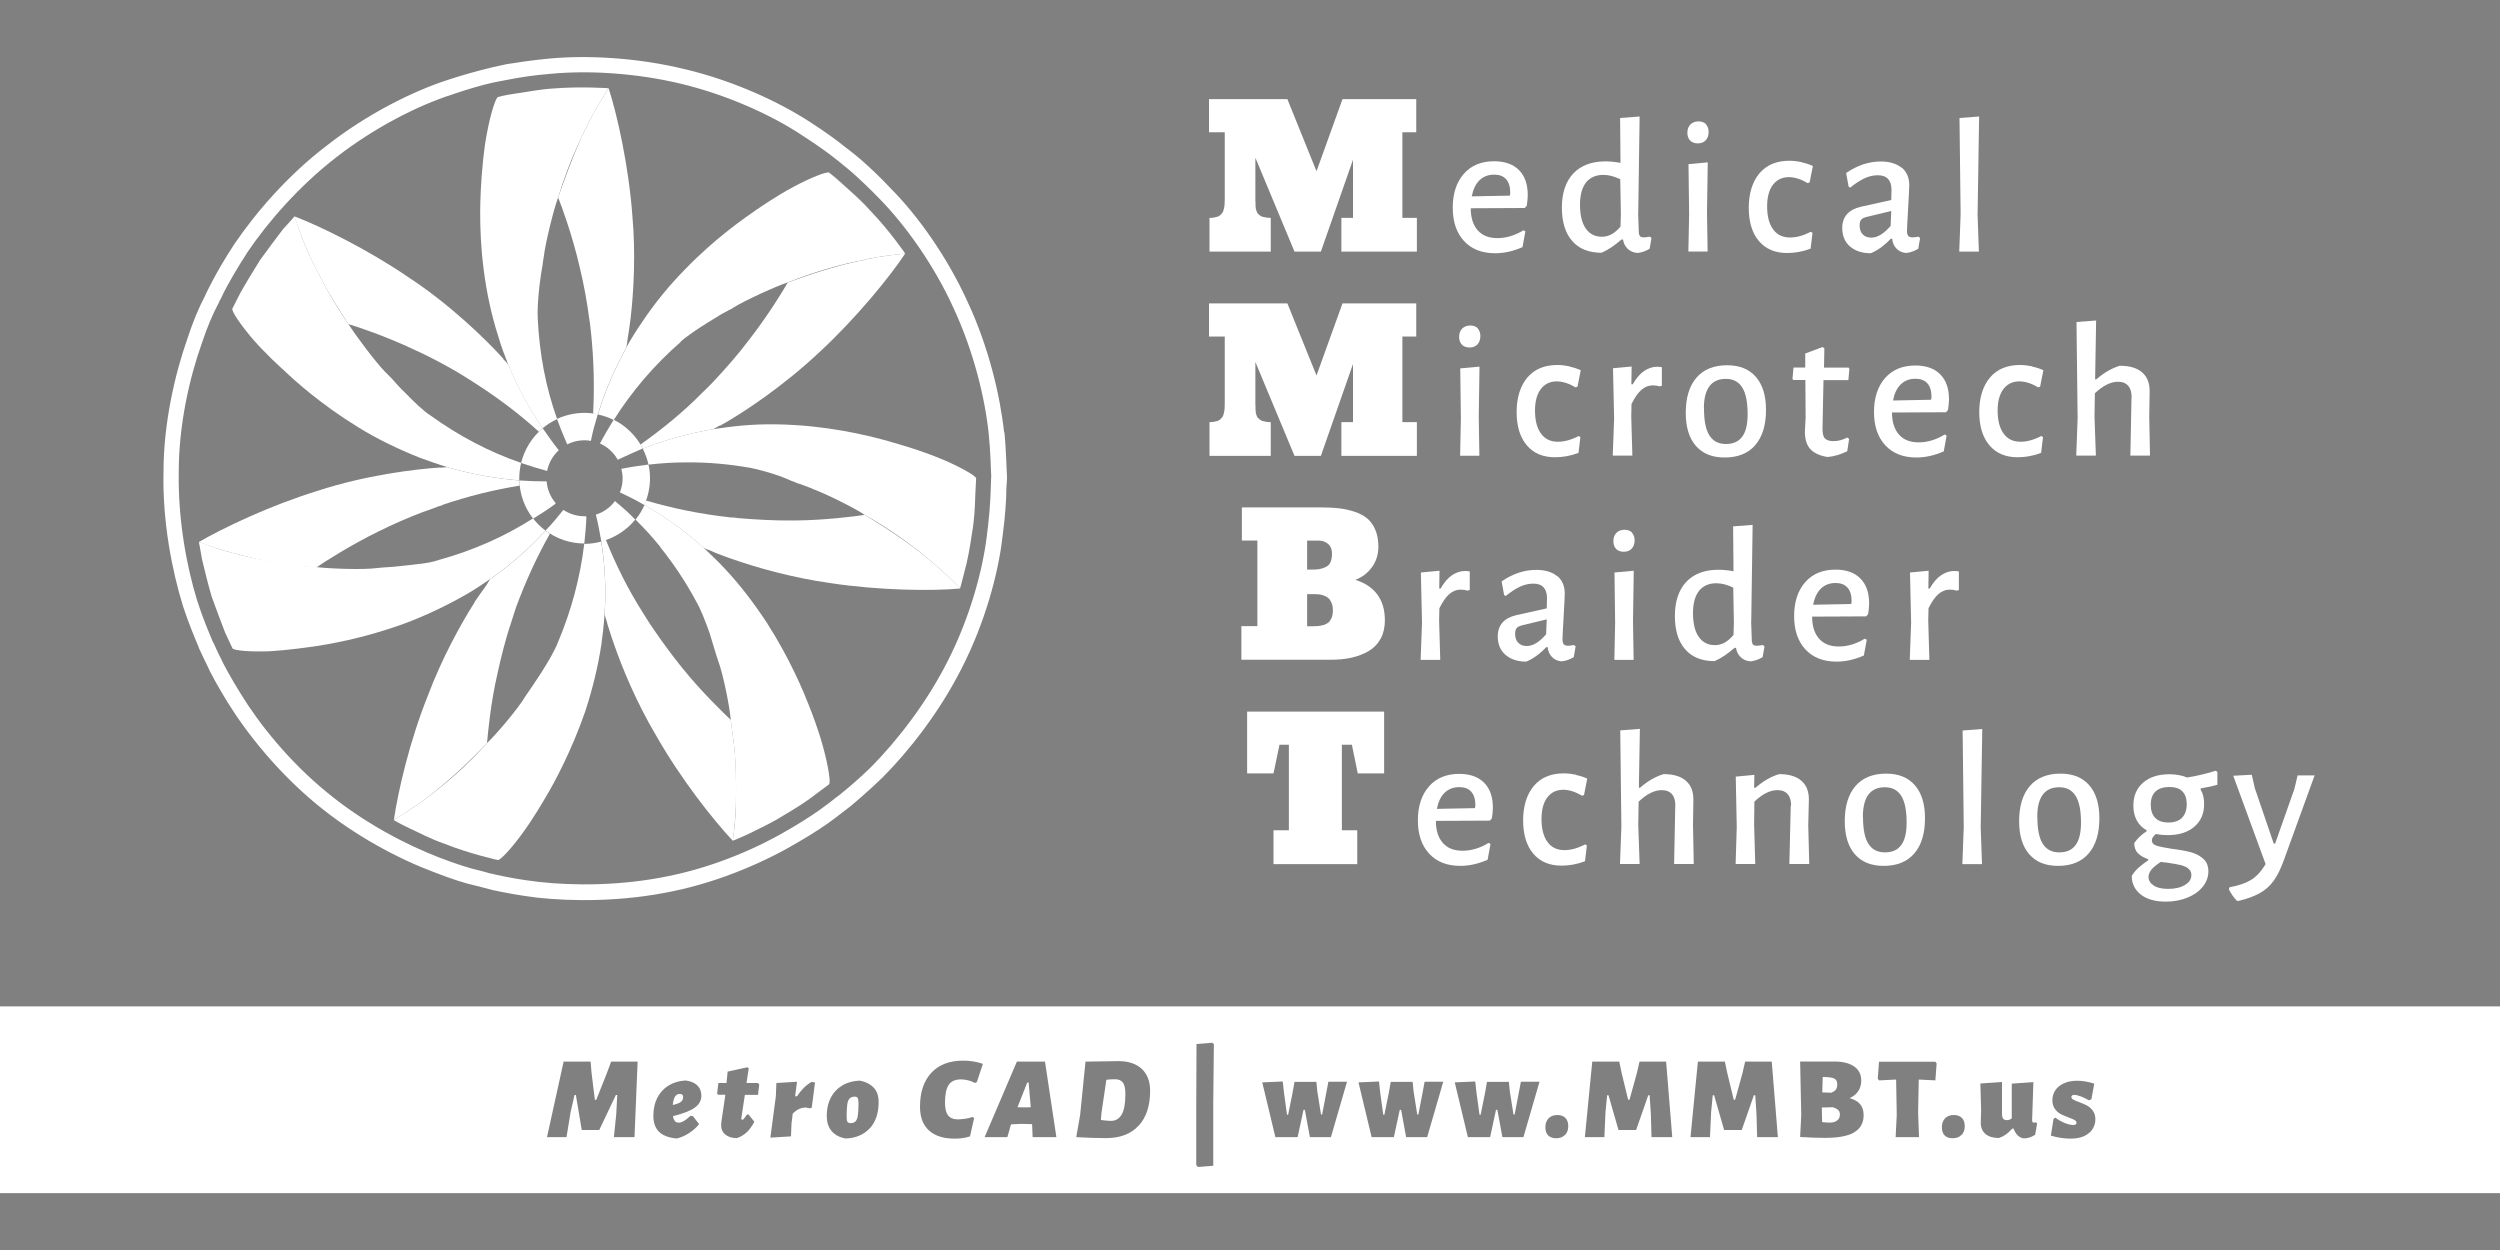 <?xml version="1.0" encoding="UTF-8"?> <svg xmlns="http://www.w3.org/2000/svg" xmlns:i="http://ns.adobe.com/AdobeIllustrator/10.0/" id="Layer_1" version="1.1" viewBox="0 0 200 100"><rect x="0" y="0" width="200" height="100" fill="#808080" stroke="none"/><defs><style> .st0 { fill: none; } .st1 { fill: #f26522; } .st2 { fill: #fff; } .st3 { fill: #2e3192; } </style></defs><g><path class="st2" d="M146.86,87.18c.08-.11.12-.25.12-.44,0-.22-.08-.37-.23-.45-.15-.08-.44-.13-.85-.13h-.08l-.04,1.23.7.03c.17-.06.3-.14.38-.24Z"></path><path class="st2" d="M146.66,88.58l-.91.02v.41s.02.76.02.76c.31.03.51.04.6.04.26,0,.46-.06.6-.17.15-.11.22-.27.22-.49,0-.14-.04-.26-.13-.34-.08-.09-.22-.16-.41-.22Z"></path><path class="st2" d="M89.22,86.34c-.23,0-.47.01-.71.04l-.39,2.63-.05.59c.37.05.64.07.81.07.37,0,.65-.17.85-.5.2-.34.3-.88.3-1.63,0-.43-.06-.74-.19-.92-.13-.18-.33-.28-.62-.28Z"></path><path class="st2" d="M68.41,87.73c-.2,0-.35.05-.44.15-.1.1-.16.26-.19.48s-.05.53-.05.94c0,.21.02.36.06.43.04.08.12.12.24.12.19,0,.33-.05.42-.15.09-.1.15-.26.18-.48.03-.22.05-.53.05-.95,0-.21-.02-.35-.06-.42s-.11-.12-.21-.12Z"></path><polygon class="st2" points="82.18 86.6 81.4 88.58 81.93 88.59 82.46 88.58 82.29 86.6 82.18 86.6"></polygon><path class="st2" d="M0,80.51v14.94h200v-14.94H0ZM50.75,90.97h-1.64l.19-1.83.08-1.54h-.11l-1.33,2.8h-1.4l-.47-2.8h-.11l-.31,1.36-.33,2.01h-1.56l1.33-6.04h2.16l.07.86.27,2.2h.11l.85-2.14.34-.92h2.12l-.25,6.04ZM53.99,89.69c.07.08.18.12.31.12s.25-.04.38-.11c.13-.07.32-.22.57-.44l.19.04.49.63c-.22.27-.48.51-.78.7-.3.2-.61.34-.96.44h-.15c-.6-.07-1.05-.25-1.34-.55-.29-.3-.43-.72-.43-1.26s.1-1.02.31-1.43c.21-.41.51-.74.89-.98.39-.24.84-.38,1.36-.41l.15.02c.37.07.65.2.84.41.19.2.29.47.29.78,0,.39-.18.71-.53.96-.35.26-.93.48-1.74.68.02.17.07.3.15.38ZM60.65,87.59h-1.06l-.28,1.84v.07c0,.06.02.08.07.08.04,0,.08-.02.12-.07.04-.04.13-.16.26-.35h.12s.47.58.47.58c-.19.35-.39.64-.62.85-.23.21-.49.36-.78.46-.4,0-.71-.1-.94-.3-.23-.2-.33-.46-.32-.79l.03-.28.3-2.03v-.07s-.57,0-.57,0l-.08-.1.1-.84h.65l.09-.91,1.58-.35.11.09-.18,1.17h.91l.11.13-.1.81ZM64.95,88.6l-.15.07-.34-.07c-.21.01-.38.05-.54.12-.15.07-.32.19-.5.36l-.1.81-.04,1.02-1.65.1.44-3.32.04-1.05,1.65-.1-.15,1.16h.16c.17-.27.35-.49.53-.67.18-.18.39-.34.63-.48l.27.05-.26,2.02ZM69.59,90.25c-.46.51-1.1.79-1.9.83l-.15-.02c-.44-.1-.79-.3-1.03-.6-.25-.3-.37-.7-.37-1.2,0-.55.11-1.03.32-1.44s.51-.73.9-.97c.39-.24.85-.37,1.38-.4l.15.02c.44.1.78.29,1.03.57.25.28.37.65.37,1.12,0,.88-.23,1.58-.69,2.09ZM78.13,86.57l-.13.07c-.15-.09-.33-.16-.53-.21-.21-.05-.4-.08-.58-.08-.47,0-.81.15-1,.45-.2.3-.29.77-.29,1.43,0,.45.08.79.25,1,.16.21.42.32.77.32.17,0,.37-.02.59-.05.22-.03.42-.08.59-.14l.13.08-.33,1.47c-.22.07-.42.12-.61.14-.19.03-.4.04-.62.04-.9,0-1.58-.22-2.06-.66-.48-.44-.71-1.07-.71-1.89,0-1.16.3-2.06.9-2.71.6-.65,1.45-.98,2.56-.98.28,0,.56.02.83.07.27.04.52.11.74.19l-.49,1.48ZM82.61,90.97l-.04-1v-.04l-.92-.02-.77.04-.29,1.02h-1.82l2.58-6.04h2.25l.91,6.04h-1.89ZM91.09,90.05c-.61.67-1.49,1-2.63,1-.71,0-1.5-.03-2.36-.08l.31-1.77.43-4.27,2.64-.04c.8,0,1.42.21,1.86.62.44.41.67,1,.67,1.75,0,1.19-.3,2.12-.91,2.79ZM97.07,93.26l-1.23.1-.14-.15v-4.84s.02-4.85.02-4.85l1.26-.1.13.12-.05,4.7v5.03ZM106.5,90.97h-1.71l-.4-2.18h-.11l-.47,2.18h-1.78l-1.05-4.38,1.64-.07.09.83.25,1.83h.09l.35-1.73.16-.9h1.75l.08.79.29,1.82h.09l.33-1.72.17-.9h1.49l-1.28,4.41ZM114.2,90.97h-1.71l-.4-2.18h-.11l-.47,2.18h-1.78l-1.05-4.38,1.64-.07.09.83.25,1.83h.09l.35-1.73.16-.9h1.75l.08.79.29,1.82h.09l.33-1.72.17-.9h1.49l-1.28,4.41ZM121.9,90.97h-1.71l-.4-2.18h-.11l-.47,2.18h-1.78l-1.05-4.38,1.64-.07.09.83.25,1.83h.09l.35-1.73.16-.9h1.75l.08.79.29,1.82h.09l.33-1.72.17-.9h1.49l-1.28,4.41ZM125.19,90.8c-.17.17-.4.26-.69.26s-.5-.08-.65-.23c-.15-.15-.22-.37-.22-.66s.09-.53.26-.71c.17-.17.4-.26.7-.26.27,0,.49.08.64.23.15.16.23.37.23.65,0,.3-.08.54-.25.71ZM132.12,90.97l-.05-1.83-.1-1.52h-.11l-.97,2.78h-1.41l-.8-2.78h-.11l-.13,1.34-.09,2.01h-1.56l.59-6.04h2.16l.18.86.53,2.19h.11l.59-2.13.21-.92h2.13l.49,6.04h-1.64ZM140.57,90.97l-.05-1.83-.1-1.52h-.11l-.97,2.78h-1.41l-.8-2.78h-.11l-.13,1.34-.09,2.01h-1.56l.59-6.04h2.16l.18.86.53,2.19h.11l.59-2.13.21-.92h2.13l.49,6.04h-1.64ZM148.32,90.6c-.51.29-1.28.43-2.3.43-.57,0-1.24-.02-2.01-.07l.09-1.77-.09-4.27h2.7c.68,0,1.22.12,1.61.39.39.26.58.65.58,1.15,0,.31-.08.59-.24.83-.16.24-.39.43-.69.56.39.11.68.28.85.5.18.22.27.51.27.86,0,.63-.26,1.09-.77,1.38ZM154.84,86.43l-1.23-.06h-.11l-.05,2.64.07,1.96h-1.87l.09-1.77-.05-2.83h-.12l-1.24.06-.11-.13.1-1.36h4.51l.1.13-.1,1.36ZM156.91,90.8c-.17.17-.4.26-.69.26s-.5-.08-.65-.23c-.15-.15-.22-.37-.22-.66s.09-.53.26-.71c.17-.17.4-.26.7-.26.27,0,.49.08.64.23.15.16.23.37.23.65,0,.3-.08.54-.25.71ZM162.8,90.79c-.3.19-.61.29-.93.28-.36-.07-.62-.34-.78-.78h-.11c-.17.19-.35.35-.51.47-.17.12-.35.21-.56.28-.46,0-.82-.11-1.07-.32-.25-.21-.38-.52-.38-.91l.03-.96-.06-2.17,1.73-.12v2.53c0,.19.03.32.09.4.06.08.16.12.29.12.08,0,.15-.01.21-.03.06-.02.12-.06.19-.11v-2.78l1.73-.12-.1,3.04c0,.07.01.12.03.15.02.03.05.05.1.05s.1,0,.16-.03l.11.09-.16.93ZM167.42,90.3c-.14.23-.35.42-.65.57-.3.15-.68.22-1.13.22-.51,0-1.03-.08-1.57-.24l.21-1.33.15-.11c.23.18.48.32.75.43.27.11.5.16.68.16s.26-.06.26-.18c0-.08-.05-.15-.14-.21-.09-.06-.25-.12-.46-.2-.27-.1-.49-.2-.67-.29-.18-.09-.33-.23-.46-.41-.13-.18-.2-.41-.2-.69s.08-.56.23-.79.38-.42.68-.56c.3-.14.65-.21,1.06-.21.45,0,.91.08,1.38.23l-.23,1.26-.21.07c-.21-.13-.43-.23-.64-.31-.22-.08-.39-.12-.51-.12-.16,0-.24.06-.24.17,0,.08.05.15.14.2.09.06.25.12.46.2.27.1.49.2.66.29.17.09.33.23.46.41.13.18.2.4.2.68s-.07.53-.21.76Z"></path><path class="st2" d="M54.4,87.51c-.17,0-.31.07-.4.22-.09.14-.15.37-.18.67.3-.07.52-.15.64-.24.12-.09.19-.22.19-.38,0-.09-.02-.16-.06-.2-.04-.04-.1-.06-.19-.06Z"></path></g><g id="MMBT_Text_Outlined"><g id="Technology"><path class="st2" d="M108.62,61.87l-.47-2.29h-.8v6.84h1.23v2.71h-6.7v-2.71h1.23v-6.84h-.75l-.48,2.29h-2.11v-4.94h10.96v4.94h-2.11Z"></path><path class="st2" d="M119.2,65.65l-4.33.02c0,.78.2,1.37.57,1.78s.89.61,1.57.61,1.4-.21,2.08-.63l.15.09-.23,1.26c-.75.33-1.48.49-2.19.49-1.06,0-1.89-.33-2.49-.98-.6-.65-.9-1.54-.9-2.67s.3-2.04.89-2.71,1.4-1,2.42-1c.86,0,1.53.24,1.99.71.47.47.7,1.14.7,2,0,.24-.03.52-.08.85l-.17.19ZM118.03,64.43c0-.48-.11-.85-.33-1.09-.22-.25-.54-.37-.96-.37-.47,0-.86.15-1.17.45-.31.3-.51.73-.62,1.29l3.05-.06.03-.22Z"></path><path class="st2" d="M126.09,62c.34.07.64.17.89.29l-.26,1.31-.15.06c-.54-.32-1.05-.48-1.51-.48-.54,0-.97.21-1.28.62-.31.41-.46.99-.46,1.72,0,.79.16,1.4.48,1.84.32.44.77.65,1.36.65.51,0,1.06-.15,1.65-.46l.14.09-.15,1.26c-.63.24-1.25.35-1.88.35-.97,0-1.72-.32-2.26-.96-.54-.64-.81-1.53-.81-2.66s.29-2.09.86-2.76c.57-.67,1.37-1,2.39-1,.33,0,.66.04,1,.11Z"></path><path class="st2" d="M134.03,64.46c0-.39-.08-.7-.27-.92-.19-.22-.46-.33-.82-.33-.59,0-1.2.31-1.85.92l-.03,1.86.11,3.13h-1.57l.11-2.99-.09-7.7,1.57-.12-.08,4.71h.09c.61-.53,1.24-.9,1.89-1.09.79,0,1.39.18,1.79.54.41.36.6.87.59,1.54l-.03,2,.06,3.11h-1.57l.09-4.67Z"></path><path class="st2" d="M143.29,64.46c0-.39-.08-.7-.27-.92-.19-.22-.46-.33-.82-.33-.6,0-1.21.31-1.85.92l-.02,1.88.09,3.11h-1.57l.09-2.97-.08-4.02,1.49-.14-.02,1.03h.11c.61-.53,1.24-.9,1.89-1.09.79,0,1.39.18,1.79.54.41.36.6.87.59,1.54l-.05,2,.08,3.11h-1.59l.11-4.67Z"></path><path class="st2" d="M153.19,62.82c.54.62.81,1.5.81,2.64,0,1.22-.29,2.16-.86,2.82s-1.39.99-2.45.99c-1,0-1.76-.31-2.3-.93-.54-.62-.81-1.5-.81-2.64,0-1.22.29-2.16.86-2.82.57-.66,1.39-.99,2.45-.99,1,0,1.76.31,2.3.93ZM149.04,65.36c0,.97.14,1.68.43,2.14.29.46.73.69,1.32.69s1.02-.19,1.31-.59c.29-.39.43-.99.43-1.79,0-.96-.14-1.68-.43-2.14s-.72-.69-1.31-.69c-1.17,0-1.76.79-1.76,2.37Z"></path><path class="st2" d="M158.45,66l.11,3.13h-1.57l.11-2.99-.09-7.7,1.57-.12-.12,7.69Z"></path><path class="st2" d="M167.14,62.82c.54.62.81,1.5.81,2.64,0,1.22-.29,2.16-.86,2.82s-1.39.99-2.45.99c-1,0-1.76-.31-2.3-.93-.54-.62-.81-1.5-.81-2.64,0-1.22.29-2.16.86-2.82.57-.66,1.39-.99,2.45-.99,1,0,1.76.31,2.3.93ZM162.99,65.36c0,.97.14,1.68.43,2.14.29.46.73.69,1.32.69s1.02-.19,1.31-.59c.29-.39.43-.99.43-1.79,0-.96-.14-1.68-.43-2.14s-.72-.69-1.31-.69c-1.17,0-1.76.79-1.76,2.37Z"></path><path class="st2" d="M176.07,63.08l-.03.06c.2.33.29.72.29,1.19,0,.76-.26,1.36-.79,1.81s-1.23.67-2.13.67c-.33,0-.64-.03-.94-.09-.12.1-.21.19-.25.27-.05.08-.07.16-.07.24,0,.2.13.35.39.43.26.08.67.16,1.24.25.59.07,1.07.16,1.46.26s.73.28,1.01.52.42.59.42,1.02-.15.86-.45,1.23c-.3.37-.71.66-1.22.87-.52.21-1.1.32-1.73.32-.86,0-1.53-.19-2.01-.57-.48-.38-.72-.88-.72-1.49.15-.25.34-.47.55-.66s.47-.39.77-.59v-.08c-.36-.12-.64-.29-.83-.49-.2-.2-.29-.47-.29-.81.27-.38.6-.69.99-.94v-.08c-.35-.19-.61-.46-.79-.79s-.27-.73-.27-1.18c0-.78.26-1.39.78-1.84s1.22-.67,2.1-.67c.53,0,1.01.09,1.42.26.76-.12,1.52-.3,2.28-.54l.14.09v1.03c-.29.09-.73.19-1.32.29ZM175.06,69.47c-.17-.12-.38-.21-.63-.27s-.61-.12-1.08-.19c-.23-.02-.39-.04-.48-.06-.33.21-.58.41-.74.6-.16.2-.25.4-.25.6,0,.28.14.51.41.69.27.18.66.27,1.16.27.54,0,.99-.1,1.34-.31.35-.21.52-.47.52-.8,0-.23-.09-.4-.26-.52ZM174.56,65.42c.25-.26.38-.62.38-1.09,0-.44-.12-.78-.35-1.02-.24-.24-.59-.35-1.05-.35s-.85.12-1.1.36-.38.59-.38,1.05.12.82.36,1.06c.24.25.59.37,1.06.37.47,0,.83-.13,1.09-.38Z"></path><path class="st2" d="M180.36,62.98l1.54,4.51h.11l1.54-4.37.26-1.09h1.36l-2.45,6.75c-.25.7-.52,1.26-.82,1.67-.3.42-.67.75-1.1.99-.44.25-1,.46-1.7.63h-.14c-.25-.25-.46-.55-.65-.92l.05-.17c.73-.13,1.3-.33,1.73-.59.42-.26.81-.68,1.16-1.26l-2.59-7.07,1.48-.08.23,1Z"></path></g><g id="Braider"><path class="st2" d="M99.3,50.09h1.29v-6.85s-1.24,0-1.24,0v-2.65h6.12c.61,0,1.15.02,1.61.07.46.05.9.15,1.32.29s.75.33,1.02.56c.26.24.47.54.62.91s.23.81.23,1.31c0,.62-.17,1.17-.51,1.64-.34.47-.79.81-1.33,1.02h0c.75.23,1.33.61,1.74,1.15s.62,1.24.62,2.08c0,.56-.11,1.05-.33,1.46-.22.41-.53.74-.94.99-.4.24-.87.42-1.38.54-.52.12-1.1.17-1.75.17h-7.08v-2.7h0ZM104.57,45.57h.31c.27,0,.48-.01.66-.04.17-.03.34-.08.52-.17.17-.08.3-.21.38-.39.08-.18.12-.4.12-.68,0-.34-.1-.59-.31-.77s-.45-.27-.73-.27h-.95v2.32h0ZM104.57,47.54v2.56h.17c.1,0,.2,0,.3,0,.1,0,.19,0,.29-.01.09,0,.18-.01.27-.03.09-.01.17-.03.24-.05.08-.02.15-.04.22-.08.07-.03.13-.07.19-.11.06-.04.11-.1.15-.16s.08-.14.12-.21c.03-.08.06-.17.08-.27.02-.11.03-.22.03-.35,0-.22-.03-.42-.1-.59-.07-.17-.15-.29-.25-.38-.1-.09-.22-.16-.36-.21-.14-.05-.27-.09-.39-.1-.12-.01-.25-.02-.39-.02-.06,0-.24,0-.56,0Z"></path><path class="st2" d="M117.58,45.71v1.49l-.17.05c-.16-.05-.35-.08-.57-.08-.32,0-.62.12-.89.35-.28.24-.54.62-.8,1.14l-.02,1.02.09,3.11h-1.57l.11-2.97-.09-4.02,1.49-.14-.02,1.42h.11c.28-.49.59-.85.92-1.07.34-.22.68-.33,1.02-.33.11,0,.24.01.39.03Z"></path><path class="st2" d="M124.56,46.06c.41.34.62.81.62,1.42,0,.18-.03.8-.09,1.85-.06,1.03-.09,1.63-.09,1.8,0,.2.03.33.1.41.07.08.18.12.35.12.1,0,.26-.02.46-.06l.14.11-.15.86c-.3.18-.62.3-.97.34-.32-.03-.58-.15-.77-.35-.2-.2-.31-.46-.35-.79h-.11c-.52.55-1.06.94-1.6,1.16-.71,0-1.27-.2-1.67-.55s-.61-.85-.61-1.46c0-.91.5-1.48,1.49-1.71l2.43-.54.02-.83c0-.38-.1-.67-.28-.86-.19-.2-.46-.29-.82-.29s-.7.08-1.05.24c-.35.16-.73.41-1.16.75l-.12-.08-.2-1.09c.9-.62,1.83-.92,2.77-.92.71,0,1.27.17,1.68.51ZM121.73,50.04c-.18.04-.32.11-.4.21-.08.1-.12.25-.12.45,0,.31.08.55.25.72.17.18.4.26.69.26.48,0,1-.31,1.54-.94l.05-1.19-2,.48Z"></path><path class="st2" d="M130.55,42.61c.14.15.22.36.22.62s-.08.5-.23.66c-.15.16-.36.25-.63.25s-.48-.08-.62-.23c-.15-.15-.22-.36-.22-.63s.08-.48.24-.65c.16-.16.38-.25.65-.25.26,0,.46.08.6.22ZM129.21,49.82l-.05-4.02,1.54-.14-.06,4.02.05,3.11h-1.54l.06-2.97Z"></path><path class="st2" d="M140.09,49.67l.05,1.48c0,.2.04.33.09.4.05.07.15.11.31.11.11,0,.27-.02.48-.06l.14.11-.15.86c-.3.18-.62.3-.97.34-.32-.03-.58-.14-.78-.33-.2-.19-.33-.44-.38-.75h-.12c-.3.26-.56.46-.8.62-.24.16-.5.31-.79.44-1.03,0-1.82-.32-2.36-.95-.55-.63-.82-1.52-.82-2.67s.31-2.09.92-2.73,1.47-.96,2.57-.96c.36,0,.76.04,1.2.12l-.03-3.59,1.56-.12-.11,7.69ZM135.94,47.25c-.33.4-.5,1-.5,1.79,0,.83.15,1.47.46,1.91s.74.66,1.29.66c.26,0,.5-.06.74-.18.24-.12.49-.33.75-.63l.03-.99-.05-2.8c-.49-.24-.94-.35-1.36-.35-.58,0-1.04.2-1.38.6Z"></path><path class="st2" d="M149.3,49.31l-4.33.02c0,.78.2,1.37.57,1.78s.89.61,1.57.61,1.4-.21,2.08-.63l.15.09-.23,1.26c-.75.33-1.48.49-2.19.49-1.06,0-1.89-.33-2.49-.98-.6-.65-.9-1.54-.9-2.67s.3-2.04.89-2.71,1.4-1,2.42-1c.86,0,1.53.24,1.99.71.47.47.7,1.14.7,2,0,.24-.03.52-.08.85l-.17.19ZM148.13,48.1c0-.48-.11-.85-.33-1.09-.22-.25-.54-.37-.96-.37-.47,0-.86.15-1.17.45-.31.3-.51.73-.62,1.29l3.05-.06.03-.22Z"></path><path class="st2" d="M156.71,45.71v1.49l-.17.05c-.16-.05-.35-.08-.57-.08-.32,0-.62.12-.89.35-.28.24-.54.62-.8,1.14l-.02,1.02.09,3.11h-1.57l.11-2.97-.09-4.02,1.49-.14-.02,1.42h.11c.28-.49.59-.85.92-1.07.34-.22.68-.33,1.02-.33.11,0,.24.01.39.03Z"></path></g><g id="Microtech"><path class="st2" d="M100.44,32.44v.23s0,.12.01.21c0,.1.02.17.03.21.01.04.03.1.06.18.03.08.06.13.1.17s.09.08.15.13.13.09.21.11c.08.02.18.04.29.06s.23.03.37.03v2.7h-4.9v-2.7c.14,0,.26,0,.37-.03s.21-.04.29-.07c.08-.03.15-.07.21-.13.06-.06.11-.11.15-.16s.07-.12.1-.22c.03-.1.05-.18.06-.25.01-.07.03-.17.03-.3,0-.14.01-.25.01-.33v-5.36h-1.26v-2.65s6.27,0,6.27,0l2.33,5.77,2.08-5.77h5.9v2.65h-1.11v6.85h1.16v2.7h-6.04v-2.7h.93v-4.65l-2.57,7.35h-2.11l-3.13-7.51v3.49h0Z"></path><path class="st2" d="M118.21,26.27c.14.15.22.36.22.62s-.08.5-.23.66c-.15.16-.36.25-.63.25s-.48-.08-.62-.23c-.15-.15-.22-.36-.22-.63s.08-.48.24-.65c.16-.16.38-.25.65-.25.26,0,.46.08.6.22ZM116.87,33.49l-.05-4.02,1.54-.14-.06,4.02.05,3.11h-1.54l.06-2.97Z"></path><path class="st2" d="M125.57,29.33c.34.07.64.17.89.29l-.26,1.31-.15.06c-.54-.32-1.05-.48-1.51-.48-.54,0-.97.21-1.28.62-.31.41-.46.99-.46,1.72,0,.79.16,1.4.48,1.84.32.44.77.65,1.36.65.51,0,1.06-.15,1.65-.46l.14.09-.15,1.26c-.63.24-1.25.35-1.88.35-.97,0-1.72-.32-2.26-.96-.54-.64-.81-1.53-.81-2.66s.29-2.09.86-2.76c.57-.67,1.37-1,2.39-1,.33,0,.66.04,1,.11Z"></path><path class="st2" d="M132.95,29.37v1.49l-.17.05c-.16-.05-.35-.08-.57-.08-.32,0-.62.12-.89.35-.28.24-.54.62-.8,1.14l-.02,1.02.09,3.11h-1.57l.11-2.97-.09-4.02,1.49-.14-.02,1.42h.11c.28-.49.59-.85.92-1.07.34-.22.68-.33,1.02-.33.11,0,.24.01.39.03Z"></path><path class="st2" d="M140.47,30.15c.54.62.81,1.5.81,2.64,0,1.22-.29,2.16-.86,2.82s-1.39.99-2.45.99c-1,0-1.76-.31-2.3-.93-.54-.62-.81-1.5-.81-2.64,0-1.22.29-2.16.86-2.82.57-.66,1.39-.99,2.45-.99,1,0,1.76.31,2.3.93ZM136.32,32.69c0,.97.14,1.68.43,2.14.29.46.73.69,1.32.69s1.02-.19,1.31-.59c.29-.39.43-.99.43-1.79,0-.96-.14-1.68-.43-2.14s-.72-.69-1.31-.69c-1.17,0-1.76.79-1.76,2.37Z"></path><path class="st2" d="M147.78,35l.15.11-.15.99c-.56.27-1.09.42-1.57.46-.64-.1-1.1-.32-1.39-.64-.29-.32-.43-.79-.43-1.41l.06-1.11-.02-3h-.97l-.06-.09.08-.91h.94v-1.12l1.39-.52.14.12-.03,1.53h1.97l.06.11-.08.89h-1.99l-.08,3.87c0,.38.05.64.19.79.14.15.37.22.7.22.34,0,.7-.09,1.08-.28Z"></path><path class="st2" d="M155.69,32.98l-4.33.02c0,.78.2,1.37.57,1.78s.89.61,1.57.61,1.4-.21,2.08-.63l.15.09-.23,1.26c-.75.33-1.48.49-2.19.49-1.06,0-1.89-.33-2.49-.98-.6-.65-.9-1.54-.9-2.67s.3-2.04.89-2.71,1.4-1,2.42-1c.86,0,1.53.24,1.99.71.47.47.7,1.14.7,2,0,.24-.03.52-.08.85l-.17.19ZM154.52,31.76c0-.48-.11-.85-.33-1.09-.22-.25-.54-.37-.96-.37-.47,0-.86.15-1.17.45-.31.3-.51.73-.62,1.29l3.05-.06.03-.22Z"></path><path class="st2" d="M162.58,29.33c.34.07.64.17.89.29l-.26,1.31-.15.06c-.54-.32-1.05-.48-1.51-.48-.54,0-.97.21-1.28.62-.31.41-.46.99-.46,1.72,0,.79.16,1.4.48,1.84.32.44.77.65,1.36.65.51,0,1.06-.15,1.65-.46l.14.09-.15,1.26c-.63.24-1.25.35-1.88.35-.97,0-1.72-.32-2.26-.96-.54-.64-.81-1.53-.81-2.66s.29-2.09.86-2.76c.57-.67,1.37-1,2.39-1,.33,0,.66.04,1,.11Z"></path><path class="st2" d="M170.53,31.79c0-.39-.08-.7-.27-.92-.19-.22-.46-.33-.82-.33-.59,0-1.2.31-1.85.92l-.03,1.86.11,3.13h-1.57l.11-2.99-.09-7.7,1.57-.12-.08,4.71h.09c.61-.53,1.24-.9,1.89-1.09.79,0,1.39.18,1.79.54.41.36.6.87.59,1.54l-.03,2,.06,3.11h-1.57l.09-4.67Z"></path></g><g id="Medical"><path class="st2" d="M100.44,16.1v.23s0,.12.01.21c0,.1.02.17.03.21.01.04.03.1.06.18.03.08.06.13.1.17s.09.08.15.13.13.09.21.11.18.04.29.06.23.03.37.03v2.7h-4.9v-2.7c.14,0,.26,0,.37-.03s.21-.04.29-.07c.08-.03.15-.07.21-.13.06-.06.11-.11.15-.16s.07-.12.1-.22c.03-.1.05-.18.06-.25.01-.07.03-.17.03-.3,0-.14.01-.25.01-.33v-5.36h-1.26v-2.65s6.27,0,6.27,0l2.33,5.77,2.08-5.77h5.9v2.65h-1.11v6.85h1.16v2.7h-6.04v-2.7h.93v-4.65l-2.57,7.35h-2.11l-3.13-7.51v3.49h0Z"></path><path class="st2" d="M121.99,16.64l-4.33.02c0,.78.2,1.37.57,1.78s.89.61,1.57.61,1.4-.21,2.08-.63l.15.09-.23,1.26c-.75.33-1.48.49-2.19.49-1.06,0-1.89-.33-2.49-.98-.6-.65-.9-1.54-.9-2.67s.3-2.04.89-2.71,1.4-1,2.42-1c.86,0,1.53.24,1.99.71.47.47.7,1.14.7,2,0,.24-.03.52-.08.85l-.17.19ZM120.82,15.43c0-.48-.11-.85-.33-1.09-.22-.25-.54-.37-.96-.37-.47,0-.86.15-1.17.45-.31.3-.51.73-.62,1.29l3.05-.06.03-.22Z"></path><path class="st2" d="M131.05,17l.05,1.48c0,.2.04.33.09.4.05.07.15.11.31.11.11,0,.27-.02.48-.06l.14.11-.15.86c-.3.18-.62.3-.97.34-.32-.03-.58-.14-.78-.33-.2-.19-.33-.44-.38-.75h-.12c-.3.26-.56.46-.8.62-.24.16-.5.31-.79.44-1.03,0-1.82-.32-2.36-.95-.55-.63-.82-1.52-.82-2.67s.31-2.09.92-2.73,1.47-.96,2.57-.96c.36,0,.76.04,1.2.12l-.03-3.59,1.56-.12-.11,7.69ZM126.9,14.58c-.33.4-.5,1-.5,1.79,0,.83.15,1.47.46,1.91s.74.66,1.29.66c.26,0,.5-.06.74-.18.24-.12.49-.33.75-.63l.03-.99-.05-2.8c-.49-.24-.94-.35-1.36-.35-.58,0-1.04.2-1.38.6Z"></path><path class="st2" d="M136.47,9.94c.14.15.22.36.22.62s-.08.5-.23.66c-.15.16-.36.25-.63.25s-.48-.08-.62-.23c-.15-.15-.22-.36-.22-.63s.08-.48.24-.65c.16-.16.38-.25.65-.25.26,0,.46.08.6.22ZM135.13,17.15l-.05-4.02,1.54-.14-.06,4.02.05,3.11h-1.54l.06-2.97Z"></path><path class="st2" d="M144.14,12.99c.34.07.64.17.89.29l-.26,1.31-.15.06c-.54-.32-1.05-.48-1.51-.48-.54,0-.97.21-1.28.62-.31.41-.46.99-.46,1.72,0,.79.16,1.4.48,1.84.32.44.77.65,1.36.65.51,0,1.06-.15,1.65-.46l.14.09-.15,1.26c-.63.24-1.25.35-1.88.35-.97,0-1.72-.32-2.26-.96-.54-.64-.81-1.53-.81-2.66s.29-2.09.86-2.76c.57-.67,1.37-1,2.39-1,.33,0,.66.04,1,.11Z"></path><path class="st2" d="M152.12,13.39c.41.34.62.81.62,1.42,0,.18-.03.8-.09,1.85-.06,1.03-.09,1.63-.09,1.8,0,.2.03.33.1.41.07.08.18.12.35.12.1,0,.26-.02.46-.06l.14.11-.15.86c-.3.18-.62.3-.97.34-.32-.03-.58-.15-.77-.35-.2-.2-.31-.46-.35-.79h-.11c-.52.55-1.06.94-1.6,1.16-.71,0-1.27-.2-1.67-.55s-.61-.85-.61-1.46c0-.91.5-1.48,1.49-1.71l2.43-.54.02-.83c0-.38-.1-.67-.28-.86-.19-.2-.46-.29-.82-.29s-.7.08-1.05.24c-.35.16-.73.41-1.16.75l-.12-.08-.2-1.09c.9-.62,1.83-.92,2.77-.92.71,0,1.27.17,1.68.51ZM149.29,17.37c-.18.04-.32.11-.4.21-.08.1-.12.25-.12.45,0,.31.08.55.25.72.17.18.4.26.69.26.48,0,1-.31,1.54-.94l.05-1.19-2,.48Z"></path><path class="st2" d="M158.2,17l.11,3.13h-1.57l.11-2.99-.09-7.7,1.57-.12-.12,7.69Z"></path></g></g><g id="_x31__x2F_3_Orange_circle"><path class="st2" d="M80.33,34.6c-.32-2.96-1.24-6.86-2.93-10.47-1.65-3.63-4-6.89-6.07-8.98-.99-1.06-1.87-1.87-2.53-2.44-.7-.59-1.13-.9-1.13-.9-.68-.56-1.65-1.26-2.84-2.03-2.48-1.62-6.14-3.32-10.02-4.24-3.88-.95-7.86-1.13-10.81-.86-1.42.13-2.62.32-3.45.45-.9.18-1.42.32-1.42.32-.84.2-2.03.52-3.39.97-2.84.93-6.43,2.75-9.55,5.19-3.16,2.39-5.76,5.44-7.43,7.9-.79,1.2-1.38,2.23-1.78,3-.43.81-.65,1.31-.65,1.31-.41.77-.88,1.87-1.33,3.25-.99,2.8-1.92,6.75-1.92,10.7-.09,3.93.68,7.88,1.56,10.72.45,1.38.93,2.51,1.26,3.3,0,.02.02.04.02.07.36.79.59,1.24.59,1.24.34.77.93,1.83,1.69,3.07,1.56,2.53,4.06,5.64,7.13,8.17,3.05,2.53,6.61,4.4,9.41,5.44,1.33.52,2.5.9,3.34,1.08.04,0,.07.02.09.02.83.22,1.31.34,1.31.34.84.18,2.03.41,3.48.59,2.93.32,6.91.32,10.81-.5,3.9-.79,7.59-2.44,10.14-3.97,1.24-.72,2.26-1.4,2.93-1.92.02-.04.05-.04.07-.04v-.02s.07-.05.09-.05c.05-.07.09-.09.13-.11.09-.07.16-.13.23-.18.27-.2.45-.34.56-.43.04-.02.07-.05.07-.05.65-.54,1.56-1.33,2.6-2.33,2.1-2.1,4.58-5.24,6.37-8.8,1.81-3.55,2.89-7.45,3.23-10.39.23-1.69.32-3.11.32-3.97.05-.56.05-.88.05-.88-.05-.86-.07-2.08-.2-3.57ZM79.29,38.19c-.02.22,0,2.12-.34,4.65-.34,2.85-1.38,6.59-3.11,10-1.72,3.43-4.11,6.45-6.12,8.49-.99.97-1.87,1.71-2.53,2.24,0,0-.09.07-.27.2-.52.43-.84.65-.84.65-.65.5-1.62,1.15-2.82,1.85-2.44,1.47-5.98,3.05-9.75,3.81-3.77.79-7.58.79-10.43.47-1.38-.16-2.53-.38-3.34-.56,0,0-.02,0-.09-.02-.05,0-.09-.02-.18-.05-.13-.02-.25-.04-.36-.07-.11-.05-.25-.07-.38-.11-.07-.02-.16-.05-.25-.07-.02,0-.05-.02-.09-.02-.81-.18-1.92-.54-3.23-1.04-2.66-1.02-6.09-2.8-9.05-5.26-2.96-2.42-5.37-5.42-6.86-7.86-.74-1.2-1.31-2.21-1.65-2.96,0,0-.07-.11-.16-.32-.07-.16-.18-.36-.29-.63-.05-.09-.09-.2-.16-.32-.32-.77-.77-1.83-1.2-3.16-.86-2.76-1.56-6.55-1.49-10.36,0-3.79.88-7.58,1.85-10.29.43-1.31.9-2.37,1.29-3.11,0,0,.02-.02.05-.09.02-.05.04-.09.04-.11.05-.07.09-.18.16-.29.07-.14.11-.25.16-.34.02-.02.02-.07.05-.11.38-.74,1.02-1.87,1.9-3.23,1.6-2.37,4.11-5.28,7.13-7.61,3.02-2.35,6.48-4.11,9.21-4.99,1.31-.45,2.44-.77,3.25-.95.11-.02.22-.05.34-.07.23-.05.59-.11,1.04-.2.81-.16,1.96-.34,3.34-.45,2.84-.27,6.68-.09,10.41.81,3.72.9,7.27,2.53,9.64,4.11,1.17.75,2.1,1.42,2.75,1.94,0,0,.41.32,1.08.88.63.54,1.47,1.33,2.44,2.33,1.99,2.05,4.27,5.19,5.85,8.67,1.62,3.48,2.53,7.25,2.82,10.09.14,1.4.16,2.6.2,3.43v.02h0Z"></path></g><path class="st0" d="M48,35.49h0c-.23-.1-.47-.18-.73-.22-.17-.03-.34-.05-.52-.05-.5,0-.96.12-1.38.33-.25.13-.48.29-.68.48-.47.43-.8,1-.93,1.65h0c-.02.1-.03.19-.04.29,0,.1-.02.2-.02.3,0,.08,0,.16.01.24h0c.05.67.32,1.28.73,1.75.08.1.17.18.27.27.01.01.02.02.04.03.1.09.2.17.31.24.48.32,1.07.51,1.69.51.05,0,.09,0,.14,0h0c.13,0,.26-.02.38-.04,0,0,.01,0,.02,0,.13-.02.25-.05.37-.09.62-.2,1.15-.58,1.53-1.09.16-.21.29-.44.39-.69h0c.14-.35.22-.72.22-1.12,0-.26-.04-.52-.1-.76-.07-.25-.16-.49-.28-.72-.32-.57-.82-1.03-1.42-1.3Z"></path><path class="st2" d="M43.74,37.67s.02,0,.03,0c.13-.65.46-1.22.93-1.65,0,0,0,0,0,0,0,0,0,0,0,0-.43-.54-.83-1.11-1.22-1.67-.02-.03-.04-.07-.06-.1-.84.71-1.46,1.68-1.73,2.78.02,0,.05.02.07.03.65.22,1.31.43,1.99.61Z"></path><path class="st1" d="M43.71,38.27c0-.1,0-.2.02-.3,0,.1-.02.2-.02.3Z"></path><path class="st1" d="M47.3,41.26s-.01,0-.02,0c0,0,.01,0,.02,0Z"></path><path class="st2" d="M44.42,40.29s.03-.02.04-.03h0c-.41-.48-.68-1.09-.73-1.75h0c-.7,0-1.4-.02-2.1-.07-.03,0-.06,0-.08,0,.03,1.15.44,2.2,1.1,3.05.02-.01.04-.03.07-.04.59-.36,1.17-.74,1.72-1.15Z"></path><path class="st2" d="M46.9,41.37v-.07s-.09,0-.14,0c-.63,0-1.21-.19-1.69-.51,0,0,0,0,0,0-.01.02-.03.04-.04.05-.43.54-.86,1.06-1.35,1.56-.01.01-.03.03-.04.04.87.65,1.94,1.04,3.11,1.04,0-.02,0-.03,0-.05.07-.7.14-1.38.16-2.08Z"></path><path class="st2" d="M45.37,35.52s.01.02.01.03c0,0,0,0,0,0,.41-.21.88-.33,1.38-.33.18,0,.35.02.52.05,0,0,0,0,0,0,0-.01,0-.03,0-.04.13-.68.32-1.36.52-2.01,0-.03.02-.05.02-.08-.35-.07-.7-.11-1.07-.11-.78,0-1.52.18-2.19.48,0,.03.02.06.03.08.23.65.5,1.29.77,1.92Z"></path><path class="st2" d="M49.79,37.49s-.06.01-.08.02c0,0,0,0,0,0,.06.24.1.5.1.76,0,.4-.08.77-.22,1.12.02.02.07.02.09.04.61.29,1.22.59,1.83.95.01,0,.02.01.03.02.29-.65.46-1.37.46-2.13,0-.38-.04-.74-.12-1.1-.02,0-.03,0-.05,0-.68.09-1.35.18-2.03.32Z"></path><path class="st1" d="M44.76,40.56s-.02-.02-.04-.03c.01.01.02.02.04.03Z"></path><path class="st2" d="M48.03,35.43s-.02.03-.03.05c.6.27,1.1.73,1.42,1.3,0,0,0,0,0,0,.02-.01.05-.02.08-.02v-.02c.61-.29,1.24-.56,1.87-.84.02,0,.03-.01.05-.02-.51-.99-1.32-1.8-2.32-2.3,0,.01-.02.03-.03.04-.36.59-.72,1.19-1.04,1.8Z"></path><path class="st2" d="M49.27,40.15s-.05-.06-.07-.07c0,0,0,0,0,0-.38.51-.91.9-1.53,1.09h0s.02.05.02.09c.16.65.29,1.33.41,2.03,0,0,0,.02,0,.03,1.08-.29,2.03-.91,2.72-1.75-.01-.01-.02-.02-.04-.04-.47-.5-.99-.95-1.51-1.38Z"></path><path class="st3" d="M49.2,40.08c.16-.21.29-.44.39-.69h0c-.1.25-.23.48-.39.69Z"></path><path class="st2" d="M52.81,43.76c1.11,1.38,2.08,2.85,2.91,4.4.32.54.7,1.51,1.04,2.46.18.59.36,1.17.5,1.65.07.2.14.41.18.56.43,1.13.95,3.81,1.02,4.76.07.47.11.93.18,1.4.14.95.2,1.9.23,2.85.02.83.02,1.69,0,2.55-.02.88-.09,1.81-.23,2.69l-.02.18s.52-.2,1.29-.56c.75-.38,1.78-.84,2.73-1.44.95-.56,1.9-1.15,2.55-1.67.68-.5,1.13-.84,1.13-.84.16-.11-.07-1.53-.47-2.98-.38-1.42-.95-2.87-1.13-3.32-.41-1.04-1.47-3.66-3.36-6.61-1.04-1.58-2.1-2.98-3.36-4.33-.54-.59-1.13-1.13-1.69-1.67-1.46-1.32-3.07-2.49-4.75-3.44-.19.42-.43.82-.72,1.17.71.69,1.37,1.42,2,2.2Z"></path><path class="st3" d="M47.67,41.17c-.12.04-.24.07-.37.09.13-.02.25-.05.37-.09Z"></path><path class="st2" d="M46.74,43.5c-.32,2.69-1.04,5.38-2.12,7.92-.23.61-.75,1.49-1.29,2.35-.48.74-.97,1.47-1.29,1.92-.61,1.04-2.39,3.11-3.09,3.77-1.49,1.67-3.18,3.18-5.06,4.56-.72.52-1.49,1.04-2.26,1.49l-.14.09s.47.29,1.24.65c.75.34,1.74.88,2.8,1.24,2.08.83,4.29,1.31,4.29,1.31.2.05,1.15-.99,2.03-2.21.88-1.22,1.65-2.55,1.9-2.98.54-.9,1.94-3.45,3.07-6.7.59-1.81,1.02-3.59,1.29-5.35.11-.79.2-1.6.25-2.39.13-1.95.05-3.93-.27-5.84-.43.11-.88.18-1.34.18,0,0-.02,0-.02,0Z"></path><path class="st3" d="M46.9,41.3c.13,0,.26-.02.38-.04-.12.02-.25.03-.38.04h0Z"></path><path class="st3" d="M44.72,40.53c-.09-.08-.18-.17-.27-.27.08.1.17.19.27.27Z"></path><path class="st2" d="M42.63,41.48c-2.28,1.45-4.79,2.56-7.47,3.3-.59.2-1,.27-1.99.38-.66.07-1.53.18-2.07.21-.16,0-.72.05-.9.07-1.15.16-3.88.05-4.85-.07-2.24-.13-4.42-.52-6.73-1.13-.86-.22-1.69-.5-2.55-.84l-.16-.04s.11.54.25,1.38c.2.81.45,1.9.77,2.98.38,1.04.77,2.1,1.08,2.89.36.75.59,1.26.59,1.26.11.18,1.51.29,2.98.23,1.51-.09,3.05-.32,3.52-.38,1.06-.16,3.88-.61,7.18-1.81,1.72-.63,3.43-1.45,4.97-2.33.68-.38,1.35-.84,2.01-1.29,1.61-1.12,3.08-2.43,4.38-3.84-.37-.28-.71-.61-.99-.97Z"></path><path class="st3" d="M45.07,40.8c-.11-.07-.21-.15-.31-.24.1.08.2.17.31.24Z"></path><path class="st3" d="M43.77,37.68c-.02.1-.03.19-.04.29,0-.1.02-.2.04-.29h0Z"></path><path class="st2" d="M41.68,37.03c-2.55-.88-4.98-2.16-7.24-3.79-.54-.34-1.29-1.06-1.99-1.78-.43-.41-.81-.83-1.13-1.2-.14-.14-.29-.29-.47-.47t-.05-.05c-.83-.86-2.41-3-2.93-3.81-.63-.93-1.22-1.87-1.76-2.85v-.02c-.54-.99-1.08-2.01-1.56-3.09-.34-.79-.65-1.62-.92-2.5l-.07-.16s-.36.43-.93,1.04c-.5.65-1.17,1.56-1.83,2.46-.59.95-1.17,1.9-1.58,2.64-.38.75-.63,1.24-.63,1.24-.09.2.7,1.35,1.67,2.48.99,1.13,2.15,2.19,2.51,2.51.77.74,2.89,2.66,5.87,4.49,1.56.97,3.27,1.78,4.92,2.44.75.27,1.49.54,2.26.77,1.91.56,3.81.89,5.72,1.05,0-.05,0-.11,0-.16,0-.43.06-.84.15-1.23Z"></path><path class="st3" d="M43.71,38.27c0,.08,0,.16.01.24h0c0-.08-.01-.16-.01-.24Z"></path><path class="st2" d="M43.02,25.48c-.04-.59.02-1.62.14-2.64.07-.59.16-1.2.25-1.67.02-.18.05-.41.09-.63.14-1.15.81-3.86,1.15-4.74.47-1.56,1.08-3.16,1.83-4.74.25-.52.5-1.04.77-1.56.41-.77.86-1.53,1.35-2.3l.09-.14s-2.21-.16-4.44.02c-1.11.07-2.21.29-3.03.41-.83.11-1.38.27-1.38.27-.2.07-.61,1.42-.88,2.87-.29,1.44-.38,3.02-.43,3.5-.07,1.13-.29,3.88.16,7.4.23,1.83.61,3.63,1.17,5.37.22.77.5,1.51.79,2.24.75,1.84,1.68,3.54,2.76,5.12.35-.29.74-.54,1.16-.73-.91-2.55-1.42-5.25-1.55-8.04Z"></path><path class="st3" d="M44.7,36.03c.2-.19.43-.35.68-.48-.25.13-.48.29-.68.48Z"></path><path class="st3" d="M48,35.49c-.23-.1-.47-.18-.73-.22.25.04.5.12.73.22h0Z"></path><path class="st2" d="M54.44,27.35c.43-.41,1.29-.99,2.17-1.54.38-.23.77-.48,1.11-.68.18-.09.34-.18.5-.27.07-.04.11-.07.18-.09.07-.04.16-.09.23-.13,0,0,.02,0,.02-.02.97-.61,3.52-1.76,4.38-2.03,1.94-.77,4.09-1.44,6.25-1.83.09-.05.18-.05.27-.07.88-.18,1.76-.29,2.69-.38l.18-.02s-1.26-1.85-2.82-3.46c-.74-.84-1.6-1.56-2.21-2.12-.61-.56-1.06-.9-1.06-.9-.18-.11-1.49.41-2.8,1.11-1.29.68-2.6,1.58-3,1.85-.93.65-3.21,2.19-5.69,4.74-1.29,1.31-2.46,2.73-3.48,4.27-.45.65-.86,1.31-1.24,1.99v.02c-.96,1.76-1.72,3.52-2.28,5.37.45.09.87.25,1.26.44,1.44-2.29,3.24-4.4,5.35-6.24Z"></path><path class="st2" d="M75.48,36.79c-1.38-.59-2.84-1.04-3.3-1.17-1.11-.34-3.77-1.15-7.27-1.51-1.87-.18-3.66-.23-5.48-.07-.81.07-1.6.18-2.37.29-1.95.34-3.83.85-5.64,1.56.2.4.36.83.46,1.28.98-.11,1.98-.18,2.95-.18,1.76-.02,3.54.14,5.26.45.56.11,1.49.36,2.39.68.04.02.07.02.11.05.25.09.47.18.7.29.14.04.27.09.41.16.02.02.07.04.11.04.27.09.61.2.99.36.07.02.14.04.2.09,1.17.43,3.45,1.58,4.18,2.08,1.92,1.08,3.84,2.42,5.55,3.93.68.56,1.33,1.19,1.96,1.85l.11.11s.16-.52.36-1.36c.23-.79.43-1.9.59-3,.2-1.1.25-2.21.27-3.05.04-.83.07-1.4.07-1.4,0-.2-1.26-.9-2.62-1.49Z"></path><path class="st3" d="M49.42,36.79c.12.22.22.46.28.72-.07-.25-.16-.49-.28-.72Z"></path><path class="st2" d="M74.73,45.12c-1.71-1.51-3.68-2.78-5.55-3.93-.7.11-3.18.43-5.62.45-1.65.02-3.27-.09-4.38-.18-.16-.02-.29-.02-.41-.05-.2,0-.38-.02-.52-.04-2.23-.25-4.44-.7-6.58-1.33-.04.12-.09.24-.14.35,1.68.95,3.3,2.11,4.76,3.44.18.09.38.16.56.22.18.09.34.16.52.23.34.13.7.27,1.11.41,2.05.72,4.9,1.53,7.97,1.96,3.88.59,8.17.64,10.36.43-.63-.65-1.4-1.4-2.08-1.96Z"></path><path class="st2" d="M48.37,49.16c.05.2.11.38.18.59.05.18.09.36.16.54.09.34.23.7.36,1.1.7,2.05,1.87,4.85,3.43,7.47,1.99,3.5,4.56,6.73,6.12,8.4.13-.88.22-1.99.25-2.87.02-.86.02-1.72,0-2.55-.02-.95-.09-1.9-.23-2.85-.07-.47-.11-.93-.18-1.4-.52-.5-2.28-2.17-3.86-4.13-.88-1.08-1.69-2.21-2.28-3.07-.47-.68-.79-1.22-.95-1.47-1.15-1.82-2.11-3.75-2.9-5.73-.12.04-.24.08-.37.11.31,1.91.4,3.89.27,5.84Z"></path><path class="st2" d="M39.25,46.29c-.11.16-.23.32-.32.5-.34.45-.63.9-.95,1.35,0,.02-.02.07-.04.09-1.17,1.85-2.6,4.49-3.68,7.34-1.51,3.75-2.42,7.76-2.75,10.02.77-.45,1.67-1.06,2.39-1.58,1.87-1.4,3.5-2.94,5.06-4.56.07-.7.27-3.14.84-5.57.29-1.36.65-2.71.97-3.72.04-.11.09-.22.11-.32.07-.2.13-.38.18-.56.07-.25.16-.5.25-.77.74-1.99,1.63-3.95,2.68-5.81-.12-.08-.24-.16-.35-.24-1.3,1.41-2.77,2.72-4.38,3.84Z"></path><path class="st2" d="M35.82,37.37c-.2.02-.38.02-.59.05v-.02c-2.08.13-6.03.63-9.77,1.85-3.84,1.18-7.61,2.98-9.55,4.11.86.34,1.85.65,2.71.88,2.3.59,4.26,1.13,6.73,1.13.54-.38,2.69-1.76,4.9-2.84,1.22-.61,2.48-1.15,3.48-1.53.34-.11.63-.23.9-.32.25-.11.52-.2.77-.27v-.02c2.03-.69,4.08-1.2,6.17-1.54-.01-.13-.02-.27-.02-.41-1.91-.16-3.8-.5-5.72-1.05Z"></path><path class="st2" d="M40.65,29.14c-.13-.16-.27-.29-.41-.43.02,0,.02-.02.02-.02-1.38-1.53-4.24-4.31-7.54-6.48-3.3-2.26-7.09-4.11-9.16-4.9.27.88.65,1.87.99,2.66.47,1.08,1.02,2.1,1.56,3.09v.02c.56.97,1.15,1.92,1.76,2.85.65.18,3.05.99,5.28,2.05,1.26.56,2.48,1.24,3.39,1.76.72.43,1.24.77,1.49.93,1.8,1.16,3.49,2.42,5.07,3.86.1-.1.2-.19.31-.28-1.08-1.58-2-3.28-2.76-5.12Z"></path><path class="st2" d="M50.11,27.78v-.02c.05-.2.07-.38.09-.59.09-.56.18-1.13.25-1.72.25-2.14.41-5.19.14-8.19-.29-3.97-1.22-8.11-1.9-10.2-.5.77-1.04,1.67-1.44,2.44-.27.52-.52,1.04-.77,1.56-.7,1.58-1.29,3.21-1.83,4.74.27.65,1.13,3.02,1.69,5.42.38,1.53.65,3.12.79,4.22.02.16.04.29.07.43.04.38.07.68.09.83.22,2.14.27,4.27.16,6.39.13.02.26.03.38.06.56-1.85,1.32-3.6,2.28-5.36Z"></path><path class="st2" d="M57.06,34.33c.18-.09.34-.2.52-.29l.02.02c1.87-1.04,5.06-3.16,8.01-5.94,2.87-2.66,5.6-6,6.8-7.83-.93.09-1.99.22-2.87.41-.09.02-.18.02-.27.07-2.14.41-4.27,1.11-6.25,1.83-.34.61-1.65,2.75-3.16,4.67-.83,1.11-1.76,2.14-2.48,2.93-.56.61-1.01,1.04-1.22,1.24-1.5,1.52-3.18,2.89-4.92,4.12.07.11.13.22.19.33,1.81-.71,3.7-1.23,5.64-1.56Z"></path></svg> 